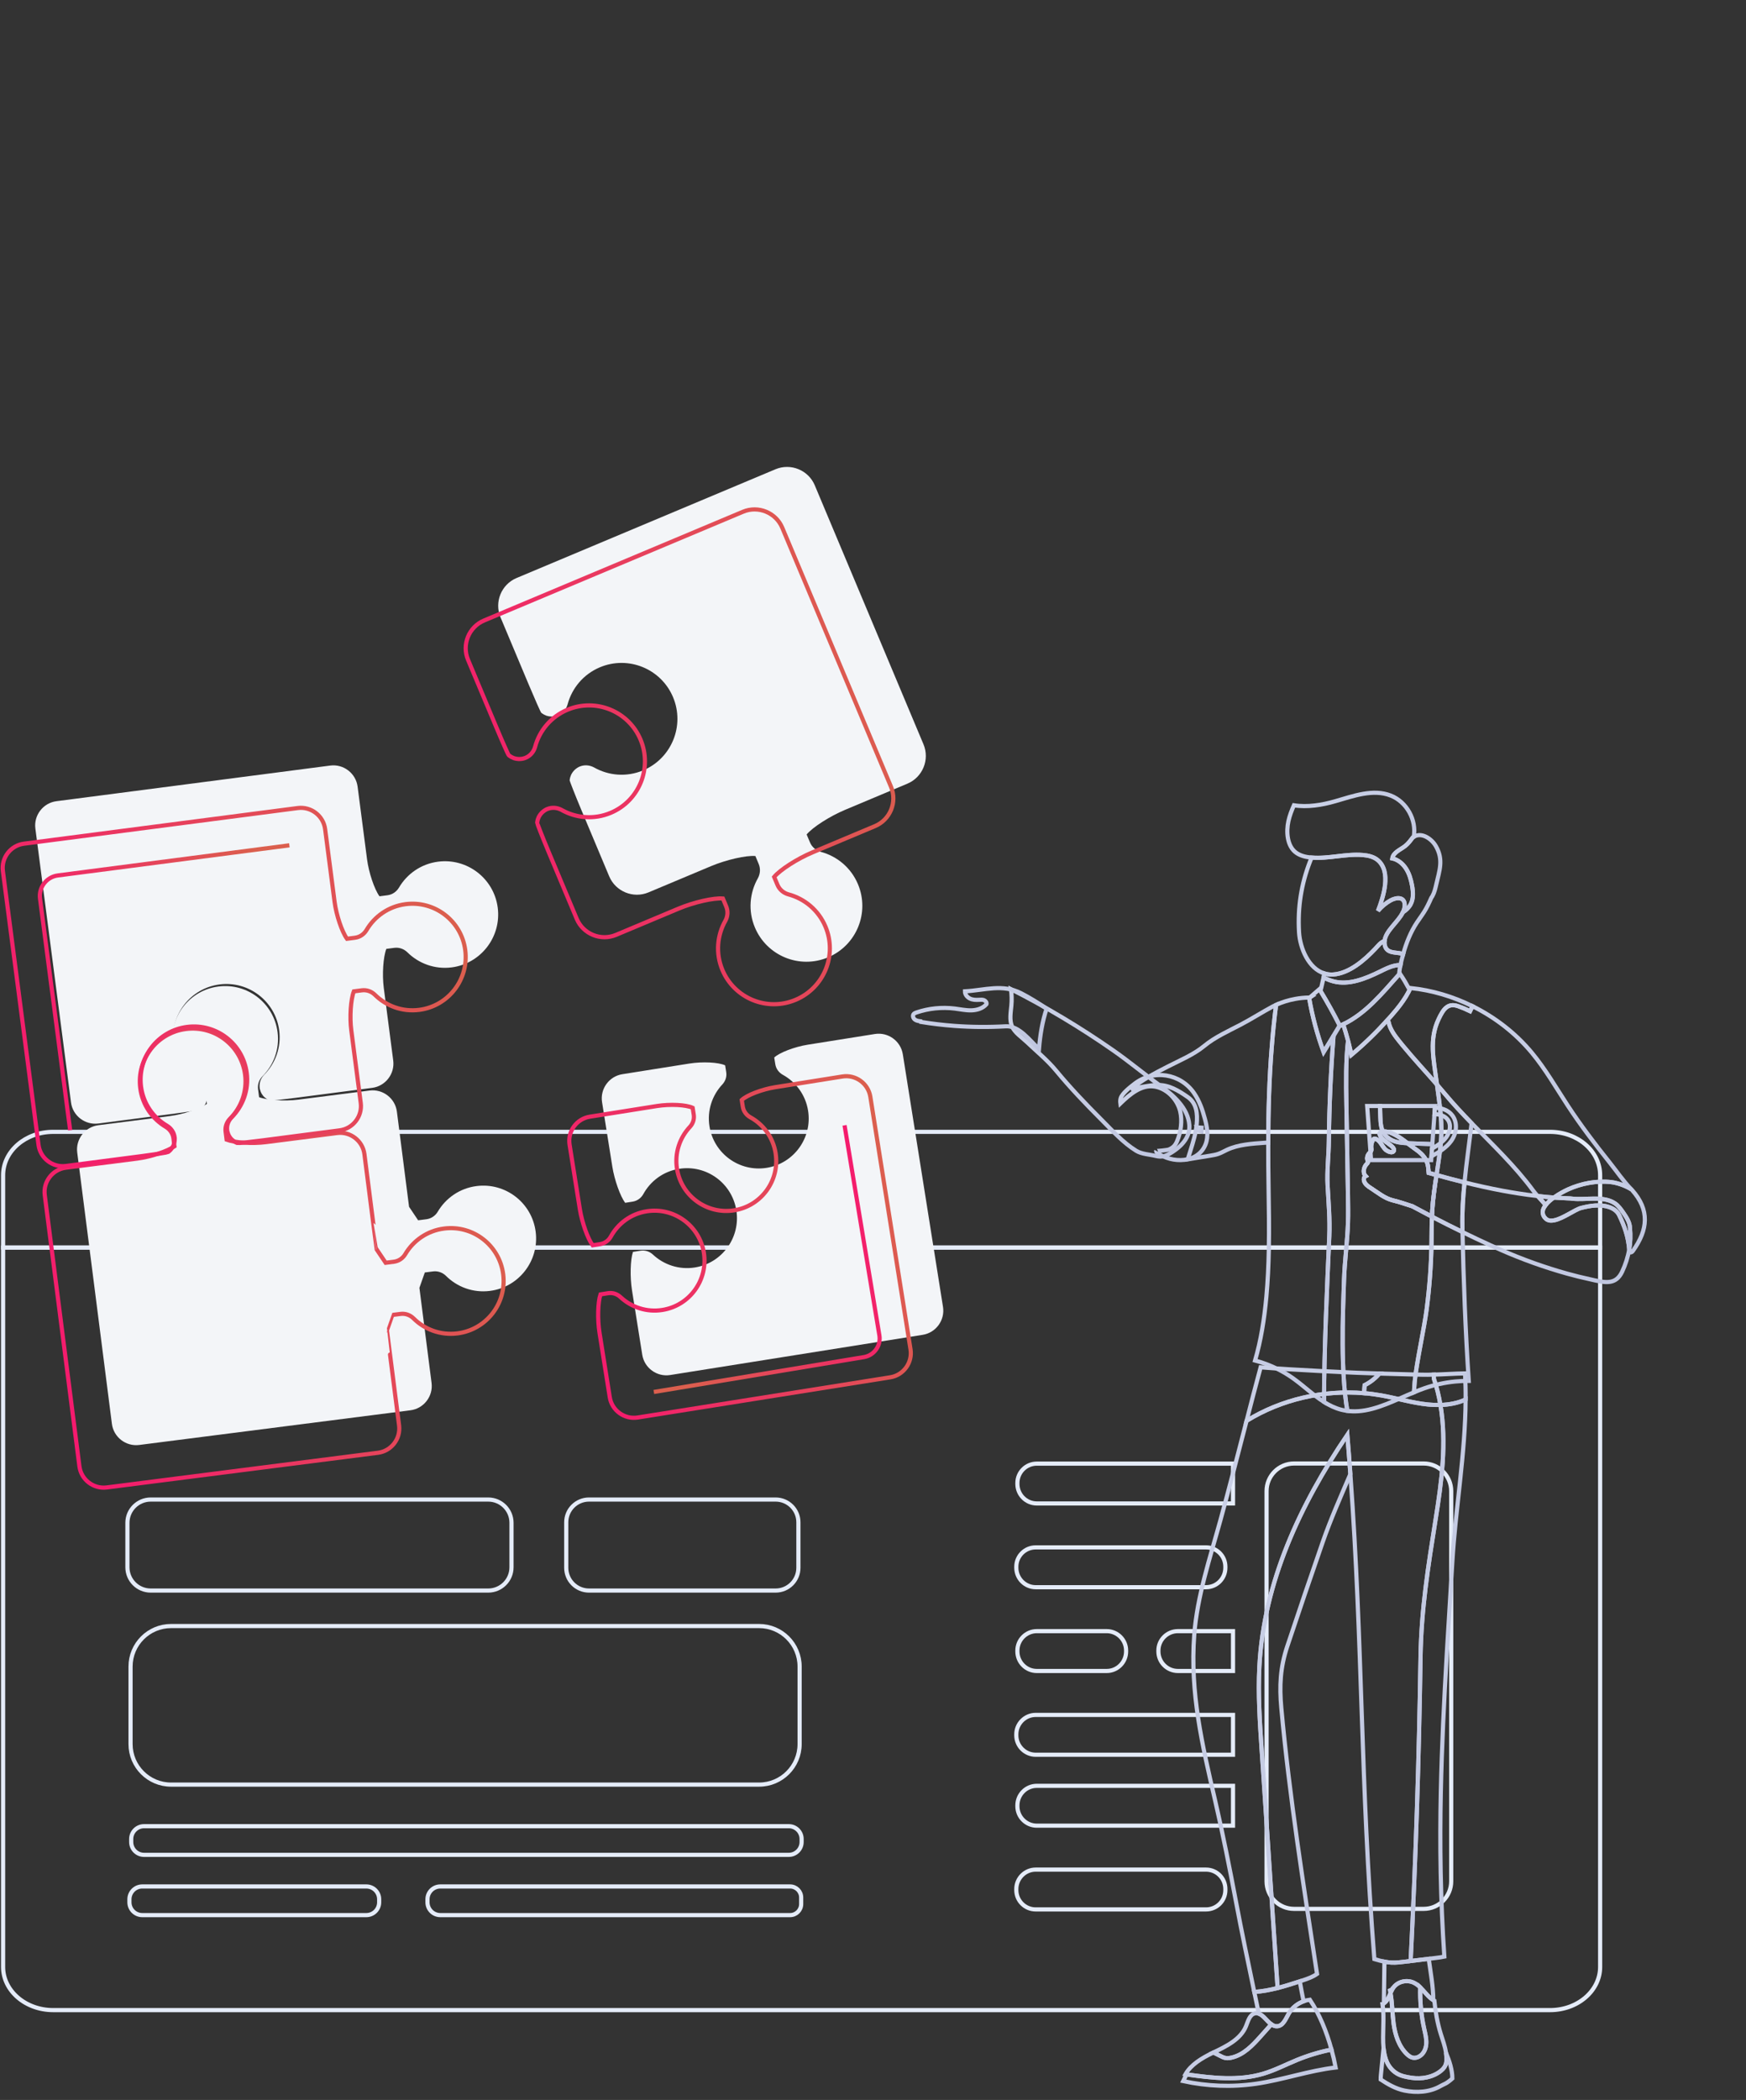 <?xml version="1.0" encoding="utf-8"?>
<svg width="420px" height="505px" viewBox="0 0 420 505" version="1.1" xmlns:xlink="http://www.w3.org/1999/xlink" xmlns="http://www.w3.org/2000/svg">
    <rect x="0" y="0" width="420" height="505" fill="#333333" stroke="none"/>
    <desc>Created with Lunacy</desc>
    <defs>
        <linearGradient x1="1" y1="0.45" x2="-0.327" y2="0.891" id="omni-person_gradient_1">
            <stop offset="0" stop-color="#E5ECF9" />
            <stop offset="1" stop-color="#4A4E91" />
        </linearGradient>
        <linearGradient x1="1" y1="0.45" x2="-0.327" y2="0.891" id="omni-person_gradient_2">
            <stop offset="0" stop-color="#DB5F4E" />
            <stop offset="1" stop-color="#FF007A" />
        </linearGradient>
        <linearGradient x1="4.348" y1="0" x2="-8.019" y2="10.229" id="omni-person_gradient_3">
            <stop offset="0" stop-color="#E5ECF9" />
            <stop offset="1" stop-color="#4A4E91" />
        </linearGradient>
        <path d="M173.933 347.866C269.993 347.866 347.866 269.993 347.866 173.933C347.866 77.872 269.993 0 173.933 0C77.872 0 0 77.872 0 173.933C0 269.993 77.872 347.866 173.933 347.866Z" transform="translate(0.008 0.821)" id="omni-person_path_1" />
        <clipPath id="omni-person_mask_1">
            <use xlink:href="#path_1" />
        </clipPath>
    </defs>
    <g id="omni-person_ill5" transform="translate(0.5 0.5)">
        <g id="omni-person_depositphotos_201321560-stock-photo-smiling-multicultural-colleagues-working-startup-copy-7" transform="matrix(0.995 0.105 -0.105 0.995 72.006 0.768)" opacity="0.326">
            <path d="M173.933 347.866C269.993 347.866 347.866 269.993 347.866 173.933C347.866 77.872 269.993 0 173.933 0C77.872 0 0 77.872 0 173.933C0 269.993 77.872 347.866 173.933 347.866Z" transform="translate(0.008 0.821)" id="omni-person_Oval" fill="none" stroke="none" />
            <g clip-path="url(#omni-person_mask_1)">
                <g id="omni-person_Group-6" transform="matrix(0.707 0.707 -0.707 0.707 -39.423 -315.062)">
                    <path d="M384.69 -2.85349e-13L3.73706e-13 311.539" transform="matrix(0.629 -0.777 0.777 0.629 0.109 301.494)" id="omni-person_Line-3" fill="none" stroke="url(#omni-person_gradient_1)" stroke-width="1" stroke-linecap="square" stroke-dasharray="4 4" />
                    <path d="M384.69 -2.86137e-13L3.71036e-13 312.4" transform="matrix(0.629 -0.777 0.777 0.629 58.844 301.439)" id="omni-person_Line-3-Copy-4" fill="none" stroke="url(#omni-person_gradient_1)" stroke-width="1" stroke-linecap="square" stroke-dasharray="4 4" />
                    <path d="M386.412 1.72939e-14L-5.36254e-15 311.539" transform="matrix(0.629 -0.777 0.777 0.629 19.188 302.548)" id="omni-person_Line-3-Copy-2" fill="none" stroke="url(#omni-person_gradient_1)" stroke-width="1" stroke-linecap="square" stroke-dasharray="4 4" />
                    <path d="M385.551 1.72939e-14L3.77217e-13 311.539" transform="matrix(0.629 -0.777 0.777 0.629 97.418 301.668)" id="omni-person_Line-3-Copy-5" fill="none" stroke="url(#omni-person_gradient_1)" stroke-width="1" stroke-linecap="square" stroke-dasharray="4 4" />
                    <path d="M384.69 1.73894e-14L3.79044e-13 313.26" transform="matrix(0.629 -0.777 0.777 0.629 136.532 301.228)" id="omni-person_Line-3-Copy-8" fill="none" stroke="url(#omni-person_gradient_1)" stroke-width="1" stroke-linecap="square" stroke-dasharray="4 4" />
                    <path d="M386.412 2.17368e-14L3.70015e-13 313.26" transform="matrix(0.629 -0.777 0.777 0.629 38.013 301.181)" id="omni-person_Line-3-Copy" fill="none" stroke="url(#omni-person_gradient_1)" stroke-width="1" stroke-linecap="square" stroke-dasharray="4 4" />
                    <path d="M385.551 1.73417e-14L3.77217e-13 312.4" transform="matrix(0.629 -0.777 0.777 0.629 117.58 301.385)" id="omni-person_Line-3-Copy-6" fill="none" stroke="url(#omni-person_gradient_1)" stroke-width="1" stroke-linecap="square" stroke-dasharray="4 4" />
                    <path d="M386.412 2.16174e-14L0 311.539" transform="matrix(0.629 -0.777 0.777 0.629 176.443 302.541)" id="omni-person_Line-3-Copy-9" fill="none" stroke="url(#omni-person_gradient_1)" stroke-width="1" stroke-linecap="square" stroke-dasharray="4 4" />
                    <path d="M385.551 1.73417e-14L7.54434e-13 312.4" transform="matrix(0.629 -0.777 0.777 0.629 235.052 301.276)" id="omni-person_Line-3-Copy-11" fill="none" stroke="url(#omni-person_gradient_1)" stroke-width="1" stroke-linecap="square" stroke-dasharray="4 4" />
                    <path d="M384.69 -1.42675e-13L0 311.539" transform="matrix(0.629 -0.777 0.777 0.629 79.007 301.156)" id="omni-person_Line-3-Copy-3" fill="none" stroke="url(#omni-person_gradient_1)" stroke-width="1" stroke-linecap="square" stroke-dasharray="4 4" />
                    <path d="M384.69 1.29704e-14L0 311.539" transform="matrix(0.629 -0.777 0.777 0.629 156.695 300.945)" id="omni-person_Line-3-Copy-7" fill="none" stroke="url(#omni-person_gradient_1)" stroke-width="1" stroke-linecap="square" stroke-dasharray="4 4" />
                    <path d="M386.412 -2.82578e-13L3.78059e-13 313.26" transform="matrix(0.629 -0.777 0.777 0.629 195.268 301.174)" id="omni-person_Line-3-Copy-12" fill="none" stroke="url(#omni-person_gradient_1)" stroke-width="1" stroke-linecap="square" stroke-dasharray="4 4" />
                    <path d="M384.69 1.73417e-14L3.76375e-13 312.4" transform="matrix(0.629 -0.777 0.777 0.629 215.431 300.89)" id="omni-person_Line-3-Copy-10" fill="none" stroke="url(#omni-person_gradient_1)" stroke-width="1" stroke-linecap="square" stroke-dasharray="4 4" />
                    <path d="M385.551 -2.76702e-13L0 311.539" transform="matrix(0.629 -0.777 0.777 0.629 254.673 301.661)" id="omni-person_Line-3-Copy-13" fill="none" stroke="url(#omni-person_gradient_1)" stroke-width="1" stroke-linecap="square" stroke-dasharray="4 4" />
                    <path d="M385.551 1.72939e-14L1.33765e-15 311.539" transform="matrix(0.629 -0.777 0.777 0.629 275.377 300.709)" id="omni-person_Line-3" fill="none" stroke="url(#omni-person_gradient_1)" stroke-width="1" stroke-linecap="square" stroke-dasharray="4 4" />
                    <path d="M386.412 -2.77467e-13L6.70317e-16 312.4" transform="matrix(0.629 -0.777 0.777 0.629 334.113 300.654)" id="omni-person_Line-3-Copy-4" fill="none" stroke="url(#omni-person_gradient_1)" stroke-width="1" stroke-linecap="square" stroke-dasharray="4 4" />
                    <path d="M384.69 1.72939e-14L3.7771e-13 311.539" transform="matrix(0.629 -0.777 0.777 0.629 296.209 300.967)" id="omni-person_Line-3-Copy-2" fill="none" stroke="url(#omni-person_gradient_1)" stroke-width="1" stroke-linecap="square" stroke-dasharray="4 4" />
                    <path d="M384.69 -2.85349e-13L7.55753e-13 311.539" transform="matrix(0.629 -0.777 0.777 0.629 374.438 300.087)" id="omni-person_Line-3-Copy-5" fill="none" stroke="url(#omni-person_gradient_1)" stroke-width="1" stroke-linecap="square" stroke-dasharray="4 4" />
                    <path d="M385.551 1.73894e-14L3.79558e-13 313.26" transform="matrix(0.629 -0.777 0.777 0.629 413.012 300.316)" id="omni-person_Line-3-Copy-8" fill="none" stroke="url(#omni-person_gradient_1)" stroke-width="1" stroke-linecap="square" stroke-dasharray="4 4" />
                    <path d="M385.551 -2.78231e-13L6.68824e-16 313.26" transform="matrix(0.629 -0.777 0.777 0.629 314.492 300.269)" id="omni-person_Line-3-Copy" fill="none" stroke="url(#omni-person_gradient_1)" stroke-width="1" stroke-linecap="square" stroke-dasharray="4 4" />
                    <path d="M386.412 2.60125e-14L-3.77053e-13 312.4" transform="matrix(0.629 -0.777 0.777 0.629 392.849 300.6)" id="omni-person_Line-3-Copy-6" fill="none" stroke="url(#omni-person_gradient_1)" stroke-width="1" stroke-linecap="square" stroke-dasharray="4 4" />
                    <path d="M384.69 -2.76702e-13L3.79712e-13 311.539" transform="matrix(0.629 -0.777 0.777 0.629 452.795 300.418)" id="omni-person_Line-3-Copy-9" fill="none" stroke="url(#omni-person_gradient_1)" stroke-width="1" stroke-linecap="square" stroke-dasharray="4 4" />
                    <path d="M384.69 -2.76702e-13L3.7821e-13 311.539" transform="matrix(0.629 -0.777 0.777 0.629 354.945 300.912)" id="omni-person_Line-3-Copy-3" fill="none" stroke="url(#omni-person_gradient_1)" stroke-width="1" stroke-linecap="square" stroke-dasharray="4 4" />
                    <path d="M384.69 -2.76702e-13L2.66933e-15 311.539" transform="matrix(0.629 -0.777 0.777 0.629 433.174 300.033)" id="omni-person_Line-3-Copy-7" fill="none" stroke="url(#omni-person_gradient_1)" stroke-width="1" stroke-linecap="square" stroke-dasharray="4 4" />
                </g>
            </g>
        </g>
        <g id="omni-person_Group-77" transform="translate(0 271.356)">
            <path d="M384.166 0L384.166 173C384.166 178.733 378.774 183.38 372.125 183.38L12.044 183.38C5.389 183.38 0 178.733 0 173L0 0L384.166 0Z" transform="translate(0.246 28.156)" id="omni-person_Stroke-1" fill="none" stroke="#E5ECF9" stroke-width="1" />
            <path d="M384.166 10.443L384.166 27.825L0 27.825L0 10.443C0 4.647 5.389 0 12.044 0L372.125 0C378.774 0 384.166 4.647 384.166 10.443Z" transform="translate(0.246 0.331)" id="omni-person_Stroke-3" fill="none" stroke="#E5ECF9" stroke-width="1" />
            <path d="M5.473 21.888L50.372 21.888C53.395 21.888 55.845 19.438 55.845 16.415L55.845 5.47C55.845 2.449 53.395 0 50.372 0L5.473 0C2.452 0 0 2.449 0 5.47L0 16.415C0 19.438 2.452 21.888 5.473 21.888Z" transform="translate(135.71 88.754)" id="omni-person_Stroke-5" fill="none" stroke="#E5ECF9" stroke-width="1" />
            <path d="M5.596 21.888L86.796 21.888C89.885 21.888 92.389 19.381 92.389 16.292L92.389 5.593C92.389 2.504 89.885 0 86.796 0L5.596 0C2.504 0 0 2.504 0 5.593L0 16.292C0 19.381 2.504 21.888 5.596 21.888Z" transform="translate(30.151 88.754)" id="omni-person_Stroke-7" fill="none" stroke="#E5ECF9" stroke-width="1" />
            <path d="M9.746 38.131L151.197 38.131C156.581 38.131 160.944 33.768 160.944 28.384L160.944 9.746C160.944 4.365 156.581 0 151.197 0L9.746 0C4.363 0 0 4.365 0 9.746L0 28.384C0 33.768 4.363 38.131 9.746 38.131Z" transform="translate(30.903 119.175)" id="omni-person_Stroke-9" fill="none" stroke="#E5ECF9" stroke-width="1" />
            <path d="M158.184 6.892L3.086 6.892C1.383 6.892 0 5.513 0 3.806L0 3.083C0 1.38 1.383 0 3.086 0L158.184 0C159.888 0 161.268 1.38 161.268 3.083L161.268 3.806C161.268 5.513 159.888 6.892 158.184 6.892Z" transform="translate(31.059 167.306)" id="omni-person_Stroke-11" fill="none" stroke="#E5ECF9" stroke-width="1" />
            <path d="M87.227 6.892L3.086 6.892C1.383 6.892 0 5.513 0 3.809L0 3.083C0 1.383 1.383 0 3.086 0L87.227 0C88.698 0 89.891 1.193 89.891 2.665L89.891 4.228C89.891 5.699 88.698 6.892 87.227 6.892Z" transform="translate(102.331 181.799)" id="omni-person_Stroke-13" fill="none" stroke="#E5ECF9" stroke-width="1" />
            <path d="M56.989 6.892L3.086 6.892C1.383 6.892 0 5.513 0 3.809L0 3.083C0 1.383 1.383 0 3.086 0L56.989 0C58.693 0 60.076 1.383 60.076 3.083L60.076 3.809C60.076 5.513 58.693 6.892 56.989 6.892Z" transform="translate(30.633 181.799)" id="omni-person_Stroke-15" fill="none" stroke="#E5ECF9" stroke-width="1" />
            <path d="M44.415 6.626L44.415 100.481C44.415 104.155 41.432 107.106 37.789 107.106L6.623 107.106C2.951 107.106 0 104.155 0 100.481L0 6.626C0 2.986 2.951 0 6.623 0L37.789 0C41.432 0 44.415 2.986 44.415 6.626Z" transform="translate(304.172 80.085)" id="omni-person_Stroke-23" fill="none" stroke="#E5ECF9" stroke-width="1" />
            <path d="M51.867 0L51.867 9.58L4.658 9.58C2.1 9.58 0 7.48 0 4.922L0 4.692C0 2.1 2.1 0 4.658 0L51.867 0Z" transform="translate(244.235 157.601)" id="omni-person_Stroke-25" fill="none" stroke="#E5ECF9" stroke-width="1" />
            <path d="M52.128 0L52.128 9.58L4.658 9.58C2.1 9.58 0 7.48 0 4.922L0 4.661C0 2.1 2.1 0 4.658 0L52.128 0Z" transform="translate(243.974 140.543)" id="omni-person_Stroke-27" fill="none" stroke="#E5ECF9" stroke-width="1" />
            <path d="M17.947 0L17.947 9.58L4.692 9.58C2.102 9.58 0 7.48 0 4.888L0 4.658C0 2.1 2.102 0 4.692 0L17.947 0Z" transform="translate(278.155 120.401)" id="omni-person_Stroke-29" fill="none" stroke="#E5ECF9" stroke-width="1" />
            <path d="M51.867 0L51.867 9.58L4.658 9.58C2.1 9.58 0 7.48 0 4.888L0 4.658C0 2.068 2.1 0 4.658 0L51.867 0Z" transform="translate(244.235 80.116)" id="omni-person_Stroke-31" fill="none" stroke="#E5ECF9" stroke-width="1" />
            <path d="M50.289 4.69L50.289 4.919C50.289 7.509 48.221 9.577 45.631 9.577L4.658 9.577C2.097 9.577 0 7.509 0 4.919L0 4.69C0 2.1 2.097 0 4.658 0L45.631 0C48.221 0 50.289 2.1 50.289 4.69Z" transform="translate(243.975 177.746)" id="omni-person_Stroke-33" fill="none" stroke="#E5ECF9" stroke-width="1" />
            <path d="M50.289 4.658L50.289 4.888C50.289 7.48 48.221 9.58 45.631 9.58L4.658 9.58C2.097 9.58 0 7.48 0 4.888L0 4.658C0 2.068 2.097 0 4.658 0L45.631 0C48.221 0 50.289 2.068 50.289 4.658Z" transform="translate(243.975 100.259)" id="omni-person_Stroke-35" fill="none" stroke="#E5ECF9" stroke-width="1" />
            <path d="M26.147 4.658L26.147 4.888C26.147 7.48 24.047 9.58 21.489 9.58L4.658 9.58C2.1 9.58 0 7.48 0 4.888L0 4.658C0 2.1 2.1 0 4.658 0L21.489 0C24.047 0 26.147 2.1 26.147 4.658Z" transform="translate(244.235 120.401)" id="omni-person_Stroke-37" fill="none" stroke="#E5ECF9" stroke-width="1" />
        </g>
        <g id="omni-person_Group-9" transform="translate(7.813 110.856)">
            <path d="M49.568 2.642C46.378 3.15 42.743 4.538 41.489 5.726L41.747 7.34C41.921 8.456 42.614 9.347 43.525 9.866C46.674 11.588 49.025 14.691 49.632 18.51C50.676 25.062 46.214 31.218 39.657 32.258C33.106 33.298 26.954 28.838 25.913 22.284C25.299 18.463 26.575 14.781 29.04 12.168C29.745 11.394 30.119 10.335 29.936 9.218L29.683 7.61C28.124 6.867 24.24 6.674 21.05 7.181L4.948 9.74C1.759 10.247 -0.435 13.271 0.073 16.46L2.544 31.976C3.052 35.164 4.439 39.076 5.628 40.668L7.451 40.381C8.565 40.198 9.461 39.516 9.979 38.602C11.698 35.454 14.8 33.094 18.622 32.492C25.172 31.451 31.324 35.92 32.375 42.466C33.414 49.02 28.948 55.175 22.402 56.215C18.576 56.827 14.896 55.547 12.279 53.088C11.504 52.381 10.443 52.009 9.328 52.185L7.506 52.477C6.871 54.359 6.766 58.507 7.274 61.696L9.741 77.207C10.248 80.396 13.272 82.59 16.462 82.082L77.209 72.413C80.399 71.906 82.593 68.881 82.086 65.692L72.421 4.948C71.913 1.759 68.889 -0.435 65.7 0.073L49.568 2.642Z" transform="translate(136.439 137.229)" id="omni-person_Stroke-1" fill="#F3F5F8" stroke="none" />
            <path d="M80.204 102.015C83.407 101.606 85.693 98.65 85.284 95.446L83.103 78.392C82.694 75.188 82.359 72.567 82.36 72.567C82.361 72.567 82.945 70.905 83.659 68.874L85.639 68.621C86.816 68.47 87.935 68.9 88.726 69.669C91.414 72.364 95.265 73.825 99.332 73.305C106.292 72.415 111.216 66.05 110.326 59.089C109.435 52.122 103.07 47.206 96.11 48.095C92.047 48.614 88.687 51.002 86.759 54.279C86.189 55.225 85.215 55.922 84.035 56.073L82.055 56.327C80.853 54.539 79.869 53.077 79.869 53.077C79.868 53.077 79.533 50.456 79.123 47.252L76.944 30.201C76.534 26.998 73.578 24.712 70.375 25.121L53.193 27.317C49.99 27.727 45.761 27.459 43.795 26.723L43.548 24.79C43.397 23.61 43.825 22.496 44.598 21.701C47.283 19.014 48.761 15.161 48.242 11.099C47.351 4.133 40.98 -0.786 34.018 0.104C27.058 0.994 22.129 7.357 23.02 14.323C23.538 18.385 25.928 21.735 29.203 23.669C30.148 24.239 30.849 25.211 31 26.394L31.247 28.327C29.529 29.534 25.503 30.857 22.3 31.266L5.127 33.461C1.924 33.871 -0.362 36.826 0.048 40.03L8.387 105.275C8.797 108.479 11.752 110.765 14.956 110.355L80.204 102.015Z" transform="translate(10.217 125.774)" id="omni-person_Stroke-3" fill="#F3F5F8" stroke="none" />
            <path d="M111.268 34.211C110.355 27.194 103.917 22.253 96.904 23.165C92.81 23.698 89.429 26.116 87.497 29.421C86.914 30.377 85.944 31.081 84.748 31.237L82.826 31.487C81.597 29.797 80.251 25.794 79.834 22.591L77.56 5.114C77.143 1.912 74.182 -0.367 70.979 0.049L5.114 8.621C1.912 9.037 -0.368 11.998 0.049 15.201L8.62 81.062C9.037 84.265 11.998 86.544 15.2 86.127L33.65 83.727C36.852 83.31 39.606 82.885 39.771 82.782L39.907 82.676L39.923 82.663C39.945 82.65 40.021 82.589 40.093 82.526C40.165 82.463 40.344 82.286 40.348 82.281C40.352 82.276 40.454 82.155 40.56 82.024C40.665 81.894 40.916 81.499 40.932 81.474C40.947 81.45 41.021 81.296 41.065 81.19L41.107 81.092L41.149 80.995C41.187 80.873 41.229 80.735 41.242 80.689C41.256 80.641 41.303 80.452 41.316 80.378C41.33 80.304 41.363 80.065 41.367 80.023C41.372 79.982 41.382 79.677 41.385 79.433L41.355 79.21C41.2 78.015 40.491 77.038 39.536 76.459C36.23 74.524 33.812 71.143 33.28 67.054C32.367 60.036 37.321 53.6 44.336 52.687C51.354 51.773 57.791 56.727 58.704 63.745C59.237 67.843 57.761 71.725 55.055 74.445C54.277 75.249 53.848 76.373 54.003 77.564L54.032 77.788C54.1 78.022 54.18 78.277 54.209 78.355L54.235 78.423L54.284 78.559C54.347 78.695 54.418 78.843 54.443 78.886C54.468 78.929 54.567 79.084 54.6 79.138C54.633 79.192 54.787 79.397 54.852 79.492L54.923 79.569L54.959 79.608C55.001 79.647 55.137 79.773 55.261 79.888C55.384 80.002 55.748 80.265 55.756 80.27C55.764 80.275 55.845 80.318 55.926 80.364C56.007 80.409 56.245 80.524 56.267 80.536L56.288 80.545L56.453 80.611C56.637 80.669 59.407 80.375 62.61 79.958L81.066 77.556C84.268 77.139 86.547 74.178 86.13 70.976L83.856 53.5C83.439 50.298 83.716 46.083 84.472 44.134L86.393 43.884C87.584 43.73 88.706 44.161 89.513 44.937C92.23 47.64 96.111 49.114 100.211 48.581C107.225 47.668 112.182 41.234 111.268 34.211Z" transform="translate(0.147 72.697)" id="omni-person_Stroke-5" fill="#F3F5F8" stroke="none" />
            <path d="M74.2 88.387C75.612 86.671 79.763 84.009 83.425 82.472L98.449 76.165C102.11 74.627 103.848 70.375 102.311 66.713L76.157 4.422C74.621 0.76 70.368 -0.977 66.707 0.56L4.422 26.715C0.761 28.252 -0.977 32.505 0.56 36.166L7.293 52.209C8.83 55.87 10.209 58.978 10.357 59.115L10.504 59.23C10.523 59.24 10.543 59.256 10.566 59.271C10.705 59.374 10.861 59.474 11.009 59.553L11.021 59.56C11.033 59.568 11.312 59.693 11.641 59.837L11.953 59.91C12.011 59.922 12.058 59.943 12.109 59.955C12.215 59.975 12.331 59.984 12.434 59.996C12.553 60.012 12.673 60.024 12.792 60.029C12.888 60.032 12.983 60.03 13.078 60.021C13.222 60.014 13.37 60.001 13.513 59.979C13.596 59.965 13.669 59.955 13.747 59.936C13.97 59.883 14.194 59.823 14.416 59.728C15.579 59.237 16.371 58.254 16.689 57.126C17.723 53.24 20.476 49.863 24.467 48.184C31.309 45.31 39.192 48.526 42.067 55.374C44.939 62.217 41.719 70.102 34.873 72.972C30.882 74.649 26.538 74.247 23.045 72.261C22.011 71.705 20.758 71.574 19.593 72.061C19.373 72.152 19.17 72.269 18.98 72.394C18.912 72.438 18.851 72.481 18.786 72.532C18.666 72.622 18.554 72.716 18.445 72.812C18.375 72.88 18.311 72.942 18.248 73.013C18.163 73.102 18.086 73.192 18.012 73.286C17.954 73.375 17.875 73.461 17.819 73.55C17.785 73.593 17.768 73.648 17.738 73.695L17.571 73.971C17.448 74.305 17.342 74.588 17.336 74.6L17.335 74.617L17.287 74.784C17.249 74.978 17.218 75.147 17.216 75.161C17.215 75.174 17.202 75.289 17.192 75.389C17.183 75.488 18.433 78.743 19.97 82.404L26.707 98.454C28.244 102.116 32.498 103.854 36.158 102.317L51.193 96.007C54.854 94.471 59.659 93.375 61.87 93.572L62.66 95.465C63.153 96.636 63.029 97.883 62.471 98.913C60.485 102.409 60.074 106.755 61.751 110.749C64.622 117.595 72.507 120.819 79.351 117.938C86.199 115.063 89.423 107.187 86.544 100.342C84.865 96.343 81.481 93.601 77.596 92.566C76.478 92.245 75.488 91.451 74.999 90.286L74.2 88.387Z" transform="translate(111.524 0.93)" id="omni-person_Stroke-7" fill="#F3F5F8" stroke="none" />
        </g>
        <g id="omni-person_Group-9-Copy-2" transform="translate(0 121.073)">
            <path d="M49.568 2.642C46.378 3.15 42.743 4.538 41.489 5.726L41.747 7.34C41.921 8.456 42.614 9.347 43.525 9.866C46.674 11.588 49.025 14.691 49.632 18.51C50.676 25.062 46.214 31.218 39.657 32.258C33.106 33.298 26.954 28.838 25.913 22.284C25.299 18.463 26.575 14.781 29.04 12.168C29.745 11.394 30.119 10.335 29.936 9.218L29.683 7.61C28.124 6.867 24.24 6.674 21.05 7.181L4.948 9.74C1.759 10.247 -0.435 13.271 0.073 16.46L2.544 31.976C3.052 35.164 4.439 39.076 5.628 40.668L7.451 40.381C8.565 40.198 9.461 39.516 9.979 38.602C11.698 35.454 14.8 33.094 18.622 32.492C25.172 31.451 31.324 35.92 32.375 42.466C33.414 49.02 28.948 55.175 22.402 56.215C18.576 56.827 14.896 55.547 12.279 53.088C11.504 52.381 10.443 52.009 9.328 52.185L7.506 52.477C6.871 54.359 6.766 58.507 7.274 61.696L9.741 77.207C10.248 80.396 13.272 82.59 16.462 82.082L77.209 72.413C80.399 71.906 82.593 68.881 82.086 65.692L72.421 4.948C71.913 1.759 68.889 -0.435 65.7 0.073L49.568 2.642Z" transform="translate(136.439 137.229)" id="omni-person_Stroke-1" fill="none" stroke="url(#omni-person_gradient_2)" stroke-width="1" />
            <path d="M80.204 102.015C83.407 101.606 85.693 98.65 85.284 95.446L83.103 78.392C82.694 75.188 82.359 72.567 82.36 72.567C82.361 72.567 82.945 70.905 83.659 68.874L85.639 68.621C86.816 68.47 87.935 68.9 88.726 69.669C91.414 72.364 95.265 73.825 99.332 73.305C106.292 72.415 111.216 66.05 110.326 59.089C109.435 52.122 103.07 47.206 96.11 48.095C92.047 48.614 88.687 51.002 86.759 54.279C86.189 55.225 85.215 55.922 84.035 56.073L82.055 56.327C80.853 54.539 79.869 53.077 79.869 53.077C79.868 53.077 79.533 50.456 79.123 47.252L76.944 30.201C76.534 26.998 73.578 24.712 70.375 25.121L53.193 27.317C49.99 27.727 45.761 27.459 43.795 26.723L43.548 24.79C43.397 23.61 43.825 22.496 44.598 21.701C47.283 19.014 48.761 15.161 48.242 11.099C47.351 4.133 40.98 -0.786 34.018 0.104C27.058 0.994 22.129 7.357 23.02 14.323C23.538 18.385 25.928 21.735 29.203 23.669C30.148 24.239 30.849 25.211 31 26.394L31.247 28.327C29.529 29.534 25.503 30.857 22.3 31.266L5.127 33.461C1.924 33.871 -0.362 36.826 0.048 40.03L8.387 105.275C8.797 108.479 11.752 110.765 14.956 110.355L80.204 102.015Z" transform="translate(10.217 125.774)" id="omni-person_Stroke-3" fill="none" stroke="url(#omni-person_gradient_2)" stroke-width="1" />
            <path d="M111.268 34.211C110.355 27.194 103.917 22.253 96.904 23.165C92.81 23.698 89.429 26.116 87.497 29.421C86.914 30.377 85.944 31.081 84.748 31.237L82.826 31.487C81.597 29.797 80.251 25.794 79.834 22.591L77.56 5.114C77.143 1.912 74.182 -0.367 70.979 0.049L5.114 8.621C1.912 9.037 -0.368 11.998 0.049 15.201L8.62 81.062C9.037 84.265 11.998 86.544 15.2 86.127L33.65 83.727C36.852 83.31 39.606 82.885 39.771 82.782L39.907 82.676L39.923 82.663C39.945 82.65 40.021 82.589 40.093 82.526C40.165 82.463 40.344 82.286 40.348 82.281C40.352 82.276 40.454 82.155 40.56 82.024C40.665 81.894 40.916 81.499 40.932 81.474C40.947 81.45 41.021 81.296 41.065 81.19L41.107 81.092L41.149 80.995C41.187 80.873 41.229 80.735 41.242 80.689C41.256 80.641 41.303 80.452 41.316 80.378C41.33 80.304 41.363 80.065 41.367 80.023C41.372 79.982 41.382 79.677 41.385 79.433L41.355 79.21C41.2 78.015 40.491 77.038 39.536 76.459C36.23 74.524 33.812 71.143 33.28 67.054C32.367 60.036 37.321 53.6 44.336 52.687C51.354 51.773 57.791 56.727 58.704 63.745C59.237 67.843 57.761 71.725 55.055 74.445C54.277 75.249 53.848 76.373 54.003 77.564L54.032 77.788C54.1 78.022 54.18 78.277 54.209 78.355L54.235 78.423L54.284 78.559C54.347 78.695 54.418 78.843 54.443 78.886C54.468 78.929 54.567 79.084 54.6 79.138C54.633 79.192 54.787 79.397 54.852 79.492L54.923 79.569L54.959 79.608C55.001 79.647 55.137 79.773 55.261 79.888C55.384 80.002 55.748 80.265 55.756 80.27C55.764 80.275 55.845 80.318 55.926 80.364C56.007 80.409 56.245 80.524 56.267 80.536L56.288 80.545L56.453 80.611C56.637 80.669 59.407 80.375 62.61 79.958L81.066 77.556C84.268 77.139 86.547 74.178 86.13 70.976L83.856 53.5C83.439 50.298 83.716 46.083 84.472 44.134L86.393 43.884C87.584 43.73 88.706 44.161 89.513 44.937C92.23 47.64 96.111 49.114 100.211 48.581C107.225 47.668 112.182 41.234 111.268 34.211Z" transform="translate(0.147 72.697)" id="omni-person_Stroke-5" fill="none" stroke="url(#omni-person_gradient_2)" stroke-width="1" />
            <path d="M60.025 -7.42797e-18L4.325 7.249C1.617 7.601 -0.311 10.105 0.042 12.813L7.29 68.511" transform="translate(9.083 81.707)" id="omni-person_Stroke-5-Copy-2" fill="none" stroke="url(#omni-person_gradient_2)" stroke-width="1" />
            <path d="M54.76 1.60292e-12L3.945 6.613C1.475 6.934 -0.284 9.219 0.038 11.689L6.65 62.501" transform="matrix(-0.999 0.035 -0.035 -0.999 211.486 211.251)" id="omni-person_Stroke-5-Copy-3" fill="none" stroke="url(#omni-person_gradient_2)" stroke-width="1" />
            <path d="M74.2 88.387C75.612 86.671 79.763 84.009 83.425 82.472L98.449 76.165C102.11 74.627 103.848 70.375 102.311 66.713L76.157 4.422C74.621 0.76 70.368 -0.977 66.707 0.56L4.422 26.715C0.761 28.252 -0.977 32.505 0.56 36.166L7.293 52.209C8.83 55.87 10.209 58.978 10.357 59.115L10.504 59.23C10.523 59.24 10.543 59.256 10.566 59.271C10.705 59.374 10.861 59.474 11.009 59.553L11.021 59.56C11.033 59.568 11.312 59.693 11.641 59.837L11.953 59.91C12.011 59.922 12.058 59.943 12.109 59.955C12.215 59.975 12.331 59.984 12.434 59.996C12.553 60.012 12.673 60.024 12.792 60.029C12.888 60.032 12.983 60.03 13.078 60.021C13.222 60.014 13.37 60.001 13.513 59.979C13.596 59.965 13.669 59.955 13.747 59.936C13.97 59.883 14.194 59.823 14.416 59.728C15.579 59.237 16.371 58.254 16.689 57.126C17.723 53.24 20.476 49.863 24.467 48.184C31.309 45.31 39.192 48.526 42.067 55.374C44.939 62.217 41.719 70.102 34.873 72.972C30.882 74.649 26.538 74.247 23.045 72.261C22.011 71.705 20.758 71.574 19.593 72.061C19.373 72.152 19.17 72.269 18.98 72.394C18.912 72.438 18.851 72.481 18.786 72.532C18.666 72.622 18.554 72.716 18.445 72.812C18.375 72.88 18.311 72.942 18.248 73.013C18.163 73.102 18.086 73.192 18.012 73.286C17.954 73.375 17.875 73.461 17.819 73.55C17.785 73.593 17.768 73.648 17.738 73.695L17.571 73.971C17.448 74.305 17.342 74.588 17.336 74.6L17.335 74.617L17.287 74.784C17.249 74.978 17.218 75.147 17.216 75.161C17.215 75.174 17.202 75.289 17.192 75.389C17.183 75.488 18.433 78.743 19.97 82.404L26.707 98.454C28.244 102.116 32.498 103.854 36.158 102.317L51.193 96.007C54.854 94.471 59.659 93.375 61.87 93.572L62.66 95.465C63.153 96.636 63.029 97.883 62.471 98.913C60.485 102.409 60.074 106.755 61.751 110.749C64.622 117.595 72.507 120.819 79.351 117.938C86.199 115.063 89.423 107.187 86.544 100.342C84.865 96.343 81.481 93.601 77.596 92.566C76.478 92.245 75.488 91.451 74.999 90.286L74.2 88.387Z" transform="translate(111.524 0.93)" id="omni-person_Stroke-7" fill="none" stroke="url(#omni-person_gradient_2)" stroke-width="1" />
        </g>
        <g id="omni-person_Group-87" transform="matrix(-1 0 0 1 395.754 189.356)">
            <path d="M15.969 12.215C10.553 9.605 6.632 4.806 2.521 0.203C2.457 0.13 2.399 0.074 2.335 0C2.269 0.105 2.204 0.195 2.148 0.3C1.46 1.313 0.835 2.358 0.259 3.437L0.251 3.437C0.163 3.591 0.082 3.752 0 3.906C0.074 4.076 0.163 4.239 0.243 4.401C1.02 5.884 1.995 7.255 3.041 8.542C3.495 9.103 3.964 9.652 4.434 10.188C4.767 10.569 5.098 10.941 5.448 11.315C8.122 14.265 10.974 17.022 14.006 19.559C14.175 18.706 14.37 17.856 14.582 17.014C14.654 16.721 14.728 16.436 14.81 16.146C15.157 14.824 15.54 13.511 15.969 12.215Z" transform="translate(57.177 44.264)" id="omni-person_Stroke-1" fill="none" stroke="url(#omni-person_gradient_3)" stroke-width="1" />
            <path d="M0 1.776C0.358 5.31 0.584 8.869 0.51 12.499C0.502 12.896 0.495 13.303 0.487 13.708C2.95 12.507 5.398 11.276 7.837 10.01C7.822 9.531 7.798 9.046 7.765 8.567C7.586 5.69 7.173 2.846 6.735 0C4.498 0.617 2.255 1.217 0 1.776Z" transform="translate(43.966 92.717)" id="omni-person_Stroke-3" fill="none" stroke="url(#omni-person_gradient_3)" stroke-width="1" />
            <path d="M3.46 4.368C5.997 3.485 7.043 5.164 8.131 7.432C10.495 12.384 9.329 17.264 8.657 22.402C8.624 22.679 8.585 22.955 8.542 23.23C11.29 20.085 14.088 17.086 16.753 13.86C17.005 13.568 17.248 13.268 17.483 12.968C18.66 11.518 19.826 9.962 20.19 8.186L20.58 7.837C20.231 7.465 19.9 7.092 19.567 6.71C19.096 6.175 18.627 5.625 18.173 5.065C17.127 3.777 16.154 2.407 15.377 0.925C15.295 0.761 15.205 0.6 15.133 0.429C15.061 0.29 14.987 0.146 14.931 0C9.743 0.542 4.669 2.049 0 4.368L0.584 5.569C1.531 5.106 2.496 4.71 3.46 4.368Z" transform="translate(42.045 47.741)" id="omni-person_Stroke-5" fill="none" stroke="url(#omni-person_gradient_3)" stroke-width="1" />
            <path d="M0 9.265C0.535 14.047 1.24 18.765 1.702 23.522C3.956 22.963 6.2 22.363 8.437 21.746C8.081 19.388 7.717 17.038 7.456 14.662C6.899 9.498 7.66 4.993 8.324 0C7.685 0.746 7.035 1.499 6.395 2.261C4.377 4.677 2.212 6.987 0 9.265Z" transform="translate(42.264 70.971)" id="omni-person_Stroke-7" fill="none" stroke="url(#omni-person_gradient_3)" stroke-width="1" />
            <path d="M1.507 0.173C1.433 0.148 1.352 0.132 1.28 0.117C0.859 0.035 0.421 -0.014 0 0.003C0.121 0.537 0.21 1.08 0.275 1.632C0.284 1.698 0.292 1.77 0.292 1.842C0.316 1.972 0.323 2.109 0.331 2.247C4.442 6.852 8.363 11.651 13.778 14.261C14.037 14.389 14.314 14.512 14.581 14.633C14.581 14.608 14.598 14.576 14.623 14.559C16.056 11.716 17.604 8.926 19.25 6.221C19.185 5.952 19.112 5.685 19.047 5.417L19.047 5.409C18.853 4.622 18.675 3.836 18.504 3.041C18.496 3.059 18.48 3.059 18.473 3.059C17.71 3.382 16.931 3.715 16.129 3.927C12.433 4.899 8.47 3.31 4.903 1.559C3.801 1.016 2.691 0.449 1.507 0.173Z" transform="translate(59.367 42.218)" id="omni-person_Stroke-9" fill="none" stroke="url(#omni-person_gradient_3)" stroke-width="1" />
            <path d="M0.283 0.367C0.283 0.667 0.29 0.959 0.322 1.259C0.493 1.22 0.663 1.185 0.826 1.146C0.978 0.862 1.134 0.587 1.287 0.311C0.955 0.344 0.614 0.36 0.283 0.367Z" transform="translate(106.914 80.986)" id="omni-person_Stroke-11" fill="none" stroke="url(#omni-person_gradient_3)" stroke-width="1" />
            <path d="M26.123 14.874C23.109 13.326 19.849 11.996 17.248 9.85C14.703 7.75 11.397 6.274 8.478 4.743C5.836 3.349 3.347 1.752 0.746 0.358C0.512 0.237 0.259 0.115 0 0C0.422 3.308 0.763 6.607 1.022 9.897C1.653 17.655 1.873 25.371 1.887 33.154C2.181 33.127 2.479 33.144 2.773 33.168C5.743 33.381 9.042 33.573 11.781 34.849C12.483 35.174 13.15 35.573 13.879 35.829C14.521 36.055 15.199 36.166 15.873 36.275C17.667 36.567 19.463 36.859 21.256 37.149L20.598 35.044C19.948 32.962 19.294 30.86 19.098 28.687C18.868 26.133 19.102 23.665 21.258 22.168C23.47 20.634 25.74 19.218 28.54 19.276C29.739 19.3 30.915 19.493 32.099 19.705C33.231 19.9 34.14 20.063 34.925 20.313C32.325 18.06 29.196 16.447 26.123 14.874Z" transform="translate(89.291 51.792)" id="omni-person_Stroke-13" fill="none" stroke="url(#omni-person_gradient_3)" stroke-width="1" />
            <path d="M24.69 15.587C24.723 15.587 24.747 15.58 24.78 15.58C26.029 15.474 27.301 15.19 28.329 14.485C30.656 12.904 30.826 9.322 30.276 6.825C29.992 5.513 29.497 4.255 28.954 3.015C25.745 3.535 22.186 2.958 19.008 2.035C14.633 0.778 9.923 -0.981 5.676 0.674C1.84 2.164 -0.606 6.566 0.131 10.611L0.376 10.764C0.917 11.494 1.468 12.24 2.181 12.799C3.349 13.716 5.059 14.33 5.287 15.79C3.9 16.09 2.726 17.079 1.963 18.278C1.201 19.47 0.804 20.863 0.545 22.258C0.253 23.814 0.139 25.499 0.902 26.877C1.33 27.656 1.996 28.256 2.742 28.75C2.481 28.215 2.319 27.672 2.304 27.105C2.247 24.998 4.208 25.055 5.732 25.905C6.842 26.53 7.863 27.373 8.731 28.402C7.458 25.087 5.448 19.057 8.763 16.218C9.752 15.376 11.089 15.077 12.378 14.97C16.481 14.623 20.589 15.928 24.69 15.587Z" transform="translate(56.049 0.786)" id="omni-person_Stroke-15" fill="none" stroke="url(#omni-person_gradient_3)" stroke-width="1" />
            <path d="M38.452 28.366C40.665 26.088 42.83 23.779 44.847 21.363C45.488 20.601 46.138 19.848 46.777 19.102C46.817 18.827 46.858 18.551 46.89 18.274C47.563 13.136 48.73 8.256 46.364 3.304C45.277 1.036 44.232 -0.644 41.693 0.24C40.729 0.582 39.765 0.978 38.817 1.441L38.233 0.24C32.779 2.94 27.875 6.741 23.976 11.418C20.677 15.381 18.099 19.904 15.262 24.233C12.183 28.925 8.779 33.4 5.277 37.785C3.565 39.925 1.928 42.347 0 44.31C1.581 43.305 3.558 42.705 4.887 42.55C8.348 42.145 12.125 42.875 15.287 44.318C15.992 44.641 17.386 45.355 18.666 46.263C19.972 46.175 21.269 46.052 22.558 45.899C22.955 45.453 23.319 45.03 23.619 44.617C27.963 38.725 33.33 33.627 38.452 28.366Z" transform="translate(3.811 51.869)" id="omni-person_Stroke-17" fill="none" stroke="url(#omni-person_gradient_3)" stroke-width="1" />
            <path d="M2.183 15.1C2.694 16.267 3.229 17.411 3.91 18.488C4.257 19.031 4.631 19.559 4.995 20.085L4.995 20.093C5.223 20.4 5.433 20.7 5.636 21.017C7.16 23.327 8.181 25.922 8.936 28.588C9.024 28.563 9.113 28.531 9.203 28.514C10.751 28.101 12.924 28.539 13.36 26.454C13.442 26.099 13.459 25.751 13.417 25.402C13.109 22.963 10.142 20.895 9.008 18.56C8.262 18.067 7.597 17.468 7.168 16.689C6.405 15.31 6.52 13.626 6.812 12.068C7.071 10.674 7.468 9.28 8.231 8.088C8.992 6.891 10.167 5.901 11.553 5.6C11.325 4.141 9.616 3.526 8.448 2.609C7.735 2.05 7.185 1.304 6.642 0.574L6.399 0.421C4.598 -0.777 2.15 0.777 1.064 2.658C-0.808 5.923 0.205 8.486 0.968 11.825C1.194 12.806 1.422 13.811 1.915 14.686C1.997 14.832 2.086 14.97 2.183 15.1Z" transform="translate(49.783 10.975)" id="omni-person_Stroke-19" fill="none" stroke="url(#omni-person_gradient_3)" stroke-width="1" />
            <path d="M22.858 19.851C22.939 14.843 23.021 9.809 22.46 4.832C22.379 5.123 22.305 5.407 22.234 5.699C22.022 6.541 21.828 7.392 21.657 8.244C18.626 5.707 15.772 2.95 13.098 0L12.709 0.349C12.345 2.124 11.178 3.68 10.002 5.131C9.767 5.431 9.524 5.732 9.272 6.023C6.605 9.249 3.809 12.248 1.061 15.392C0.397 20.387 -0.364 24.892 0.193 30.056C0.454 32.431 0.819 34.782 1.174 37.14C1.809 36.969 2.432 36.799 3.057 36.622C3.129 35.966 3.145 35.267 3.283 34.661C3.727 32.811 5.018 31.766 6.379 30.808C8.129 29.577 9.685 28.134 11.638 27.21C12.475 26.806 13.439 26.497 14.42 26.781C14.606 26.838 14.816 26.951 14.865 27.139C14.89 27.243 14.874 27.332 14.833 27.412C14.485 28.426 13.577 28.962 12.791 29.546C12.458 29.813 10.951 30.769 11.517 31.442C12.004 32.009 13.196 31.287 13.496 30.979C14.315 30.146 14.662 28.905 15.807 28.436C15.928 28.387 16.074 28.354 16.212 28.426C16.3 28.475 16.373 28.582 16.43 28.678C16.779 29.244 16.948 29.935 16.884 30.549C16.86 30.794 16.804 31.028 16.884 31.271C16.989 31.571 17.257 31.775 17.466 32.009C17.807 32.422 17.937 33.006 17.807 33.468C17.725 33.688 17.604 33.914 17.703 34.157C17.76 34.303 17.889 34.408 17.994 34.523C18.78 35.323 18.909 36.718 18.245 37.399C18.675 37.611 18.732 38.252 18.57 38.671C18.286 39.418 17.612 39.88 16.981 40.277C15.287 41.363 13.659 42.749 11.681 43.228C10.1 43.608 8.544 44.151 6.963 44.662C5.407 45.505 3.842 46.331 2.278 47.15C2.366 49.315 2.35 51.485 2.383 53.658C2.465 58.928 2.87 64.171 3.542 69.4C4.124 73.971 5.989 82.238 6.42 86.808C6.5 87.661 6.534 88.528 6.599 89.388C11.04 91.236 15.489 93.625 20.005 93.935C20.872 93.991 21.747 93.975 22.63 93.855C24.244 84.242 23.734 71.336 23.424 62.371C23.27 57.784 22.63 53.229 22.476 48.642C22.404 46.469 22.443 44.288 22.476 42.117C22.606 34.692 22.727 27.276 22.858 19.851Z" transform="translate(49.526 55.578)" id="omni-person_Stroke-21" fill="none" stroke="url(#omni-person_gradient_3)" stroke-width="1" />
            <path d="M2.424 7.855C1.063 10.692 0.276 13.034 0 16.107C0.316 17.961 0.9 19.762 1.711 21.489C3.121 24.454 5.384 24.186 8.283 23.555C8.713 23.465 9.128 23.377 9.531 23.27C11.389 22.866 13.196 22.42 14.972 21.925C16.301 21.553 17.622 21.164 18.926 20.741C21.65 19.883 24.333 18.919 27.015 17.848C28.273 17.345 29.529 16.827 30.792 16.267C31.676 15.887 32.559 15.49 33.46 15.077C35.688 14.055 37.901 13.009 40.106 11.932C40.115 11.527 40.123 11.12 40.131 10.723C40.203 7.093 39.977 3.534 39.619 0C36.539 0.755 33.452 1.451 30.323 2.027C29.139 2.245 27.965 2.449 26.764 2.634C25.192 2.886 23.611 3.105 22.022 3.275C21.399 3.963 20.708 4.693 20.118 5.456C20.661 6.161 20.945 6.906 20.751 7.627C20.669 7.983 20.474 8.324 20.142 8.657C19.834 8.982 19.446 9.134 19.008 9.184C18.862 9.199 18.716 9.192 18.561 9.184C18.4 9.175 18.229 9.152 18.068 9.119C15.895 8.688 13.058 6.525 11.574 6.143C9.403 5.584 6.994 5.205 4.823 5.933C3.826 6.266 2.886 6.906 2.424 7.855Z" transform="translate(4.346 94.493)" id="omni-person_Stroke-23" fill="none" stroke="url(#omni-person_gradient_3)" stroke-width="1" />
            <path d="M2.099 0.414C2.06 0.405 2.027 0.389 1.986 0.374C1.719 0.251 1.443 0.129 1.184 0C0.756 1.297 0.372 2.609 0.025 3.931C0.584 8.908 0.503 13.942 0.423 18.951C0.292 26.374 0.17 33.793 0.04 41.216C0.008 43.389 -0.031 45.569 0.04 47.742C0.195 52.328 0.834 56.884 0.989 61.472C1.297 70.436 1.807 83.34 0.195 92.953C0.682 92.897 1.175 92.8 1.663 92.679C3.153 92.289 4.516 91.625 5.803 90.814C5.78 78.297 5.059 62.938 4.531 50.959C4.354 46.866 4.709 42.886 4.936 38.817C5.141 35.316 4.67 31.571 4.637 28.012C4.539 19.575 4.166 11.145 3.509 2.74C3.04 1.961 2.57 1.184 2.099 0.414Z" transform="translate(71.961 56.478)" id="omni-person_Stroke-25" fill="none" stroke="url(#omni-person_gradient_3)" stroke-width="1" />
            <path d="M14.631 1.764C13.486 2.234 13.139 3.474 12.32 4.308C12.02 4.615 10.828 5.338 10.343 4.771C9.775 4.097 11.282 3.141 11.615 2.874C12.401 2.29 13.309 1.755 13.657 0.742C13.698 0.661 13.714 0.571 13.689 0.467C13.64 0.281 13.43 0.166 13.245 0.11C12.263 -0.173 11.299 0.135 10.464 0.54C8.511 1.464 6.954 2.907 5.203 4.138C3.842 5.094 2.553 6.14 2.107 7.989C1.97 8.597 1.953 9.294 1.881 9.95C1.256 10.128 0.633 10.299 0 10.468C0.438 13.313 0.851 16.158 1.03 19.036C1.061 19.515 1.086 20 1.102 20.479C2.666 19.659 4.231 18.833 5.787 17.99C7.368 17.48 8.924 16.937 10.505 16.557C12.483 16.078 14.111 14.692 15.805 13.605C16.436 13.208 17.11 12.746 17.394 12.001C17.556 11.58 17.499 10.939 17.071 10.727C17.735 10.046 17.606 8.653 16.819 7.851C16.713 7.738 16.584 7.631 16.527 7.487C16.43 7.242 16.551 7.016 16.631 6.796C16.761 6.335 16.631 5.751 16.292 5.338C16.081 5.104 15.813 4.9 15.709 4.601C15.628 4.356 15.684 4.122 15.709 3.879C15.774 3.264 15.603 2.574 15.254 2.006C15.198 1.91 15.124 1.804 15.036 1.755C14.898 1.683 14.752 1.716 14.631 1.764Z" transform="translate(50.702 82.249)" id="omni-person_Stroke-27" fill="none" stroke="url(#omni-person_gradient_3)" stroke-width="1" />
            <path d="M3.761 16.291C3.469 14.62 3.404 12.918 3.583 11.199C3.583 9.822 4.426 8.574 5.164 7.496C5.756 6.653 6.354 5.778 7.223 5.202C10.074 3.305 14.306 4.488 17.549 4.084C17.84 4.042 18.117 4.02 18.382 4.02C19.461 3.977 20.547 3.921 21.608 3.849C21.707 3.839 21.795 3.831 21.893 3.825C20.611 2.916 19.219 2.202 18.512 1.878C15.352 0.435 11.575 -0.293 8.113 0.11C6.785 0.266 4.806 0.866 3.225 1.87C3.178 1.928 3.122 1.976 3.073 2.024C-1.183 6.799 -0.794 11.524 2.861 16.639C3.015 16.858 3.258 17.093 3.494 16.986C3.688 16.898 3.728 16.653 3.745 16.445C3.753 16.394 3.753 16.338 3.761 16.291Z" transform="translate(0.585 94.308)" id="omni-person_Stroke-29" fill="none" stroke="url(#omni-person_gradient_3)" stroke-width="1" />
            <path d="M0 0.364C0.761 0.907 1.484 1.531 1.986 2.179C2.578 1.418 3.267 0.688 3.892 0C2.601 0.152 1.305 0.275 0 0.364Z" transform="translate(22.478 97.768)" id="omni-person_Stroke-31" fill="none" stroke="url(#omni-person_gradient_3)" stroke-width="1" />
            <path d="M19.3 28.549C23.093 27.414 25.184 22.511 25.418 18.644C25.776 12.607 24.868 7.031 22.777 1.623C22.656 1.306 22.526 0.991 22.388 0.675C18.285 1.016 14.177 -0.289 10.076 0.06C8.787 0.165 7.449 0.463 6.46 1.306C3.146 4.145 5.155 10.175 6.429 13.489C5.561 12.461 4.54 11.618 3.43 10.993C1.906 10.142 -0.055 10.086 0.001 12.193C0.017 12.759 0.179 13.303 0.438 13.838C1.573 16.173 4.54 18.24 4.848 20.679C6.024 21.278 6.105 21.572 7.134 22.657C9.661 25.323 13.326 28.533 17.216 28.792C17.962 28.843 18.659 28.753 19.3 28.549Z" transform="translate(58.352 15.698)" id="omni-person_Stroke-33" fill="none" stroke="url(#omni-person_gradient_3)" stroke-width="1" />
            <path d="M15.708 34.909C15.692 27.128 15.474 19.412 14.841 11.654C14.582 8.365 14.242 5.065 13.821 1.758C12.409 1.11 10.805 0.615 9.192 0.325C8.089 0.121 6.979 0.016 5.892 0C5.845 0.008 5.796 0.008 5.738 0.008C5.789 0.041 5.828 0.08 5.869 0.121C5.09 4.572 3.923 8.914 2.393 13.114C1.597 11.8 0.794 10.488 0 9.183C0.656 17.589 1.028 26.018 1.127 34.455C1.159 38.014 1.63 41.759 1.426 45.26C1.199 49.329 0.843 53.309 1.022 57.402C1.548 69.381 2.269 84.741 2.294 97.257C4.903 95.611 7.222 93.351 9.767 91.542C10.999 90.668 12.304 89.897 13.665 89.233C15.336 88.413 17.086 87.757 18.878 87.286C17.483 82.529 16.65 77.318 16.162 72.008C15.813 68.223 15.643 64.389 15.571 60.629C15.466 55.473 15.554 50.463 15.628 45.926C15.684 42.236 15.725 38.566 15.708 34.909Z" transform="translate(75.471 50.035)" id="omni-person_Stroke-35" fill="none" stroke="url(#omni-person_gradient_3)" stroke-width="1" />
            <path d="M7.214 2.025C6.435 1.353 5.658 0.674 4.88 0C4.79 0.138 4.708 0.284 4.628 0.422C2.983 3.127 1.433 5.917 0 8.761C0.024 8.795 0.049 8.834 0.072 8.875C0.543 9.646 1.013 10.423 1.484 11.202C2.276 12.507 3.079 13.819 3.875 15.133C5.407 10.934 6.574 6.589 7.352 2.138C7.311 2.099 7.271 2.058 7.222 2.025L7.214 2.025Z" transform="translate(73.988 48.017)" id="omni-person_Stroke-37" fill="none" stroke="url(#omni-person_gradient_3)" stroke-width="1" />
            <path d="M19.152 8.883C19.071 8.552 18.997 8.211 18.933 7.869C18.292 8.073 17.597 8.162 16.849 8.114C12.96 7.855 9.296 4.644 6.767 1.978C5.738 0.892 5.657 0.6 4.481 0C4.523 0.349 4.506 0.697 4.424 1.053C3.988 3.137 1.815 2.7 0.267 3.112C0.177 3.129 0.088 3.16 0 3.186C0.146 3.696 0.275 4.214 0.405 4.726C0.493 5.098 0.575 5.471 0.648 5.844C1.068 5.828 1.507 5.877 1.928 5.958C2 5.972 2.082 5.99 2.156 6.015C3.339 6.291 4.449 6.858 5.552 7.401C9.117 9.152 13.081 10.74 16.777 9.767C17.579 9.557 18.358 9.224 19.119 8.9C19.127 8.9 19.145 8.9 19.152 8.883Z" transform="translate(58.718 36.377)" id="omni-person_Stroke-39" fill="none" stroke="url(#omni-person_gradient_3)" stroke-width="1" />
            <path d="M12.695 2.766C15.925 2.271 18.701 4.699 20.91 6.824C20.963 6.402 20.974 5.974 20.82 5.51C20.421 4.338 18.517 2.873 17.569 2.143C13 -1.437 6.467 -0.426 3.17 4.386C1.916 6.218 1.168 8.352 0.594 10.497C0.054 12.514 -0.336 14.706 0.424 16.653C2.22 21.261 8.483 21.35 12.045 18.703C12.205 18.584 12.38 18.391 12.29 18.213C12.367 18.367 9.549 18.036 9.268 17.915C8.216 17.463 7.715 16.913 7.294 15.931C6.363 13.759 5.977 10.99 6.544 8.682C7.216 5.947 9.481 3.499 12.257 2.851C12.403 2.816 12.549 2.788 12.695 2.766Z" transform="translate(105.829 68.669)" id="omni-person_Stroke-41" fill="none" stroke="url(#omni-person_gradient_3)" stroke-width="1" />
            <path d="M3.291 39.644C5.82 39.895 8.324 40.446 10.731 41.289C11.55 41.574 12.368 41.899 13.18 42.238C13.116 41.377 13.081 40.512 13.003 39.66C12.571 35.09 10.707 26.82 10.125 22.25C9.451 17.022 9.046 11.778 8.965 6.509C8.933 4.336 8.949 2.165 8.86 0C6.42 1.265 3.972 2.496 1.507 3.697C1.281 14.534 0.777 28.117 0 39.489C1.096 39.489 2.198 39.539 3.291 39.644Z" transform="translate(42.944 102.728)" id="omni-person_Stroke-43" fill="none" stroke="url(#omni-person_gradient_3)" stroke-width="1" />
            <path d="M5.1 2.294C7.272 1.564 9.68 1.944 11.851 2.504C13.335 2.886 16.172 5.049 18.345 5.478C18.507 5.512 18.676 5.534 18.838 5.544C18.993 5.552 19.138 5.559 19.284 5.544C19.722 5.495 20.111 5.341 20.419 5.016C20.752 4.683 20.946 4.344 21.028 3.988C21.223 3.266 20.939 2.521 20.394 1.815C19.893 1.167 19.171 0.543 18.409 0C18.312 0.008 18.222 0.016 18.125 0.025C17.064 0.097 15.977 0.154 14.899 0.195C14.632 0.195 14.357 0.218 14.065 0.259C10.823 0.664 6.59 -0.52 3.739 1.377C2.871 1.953 2.271 2.829 1.679 3.672C0.943 4.749 0.098 5.997 0.098 7.374C-0.079 9.093 -0.015 10.795 0.277 12.466C0.554 9.393 1.339 7.051 2.701 4.215C3.163 3.266 4.102 2.627 5.1 2.294Z" transform="translate(4.069 98.133)" id="omni-person_Stroke-45" fill="none" stroke="url(#omni-person_gradient_3)" stroke-width="1" />
            <path d="M21.271 31.271C25.011 27.533 28.661 23.71 32.03 19.636C34.168 17.049 36.727 14.984 39.153 12.673C40.309 11.574 41.995 10.477 42.646 9.01C43.331 7.473 42.974 5.581 42.825 3.985C42.698 2.658 42.731 1.319 42.916 0C34.401 4.322 26.188 9.239 18.355 14.703C14.432 17.438 10.769 20.504 6.901 23.302C3.875 25.489 0.316 28.594 0.016 32.645C-0.152 34.915 0.972 37.148 4.123 39.178C5.541 40.092 6.529 40.506 8.089 40.112C9.614 39.726 11.449 39.702 12.812 38.858C16.019 36.871 18.61 33.929 21.271 31.271Z" transform="translate(110.15 48.017)" id="omni-person_Stroke-47" fill="none" stroke="url(#omni-person_gradient_3)" stroke-width="1" />
            <path d="M8.618 2.882C8.536 2.672 8.448 2.469 8.334 2.265C8.203 2 8.059 1.739 7.88 1.504C6.818 0.086 4.712 -0.408 3.041 0.363C2.441 0.645 1.939 1.042 1.46 1.496C1.557 4.853 1.242 8.216 0.504 11.506C0.245 12.698 -0.079 13.905 0.017 15.114C0.099 16.329 0.673 17.578 1.801 18.169C2.239 18.397 2.758 18.518 3.251 18.413C3.779 18.308 4.233 17.967 4.622 17.603C6.639 15.689 7.49 12.934 7.864 10.25C8.189 7.803 8.181 5.314 8.618 2.882Z" transform="translate(53.153 286.568)" id="omni-person_Stroke-49" fill="none" stroke="url(#omni-person_gradient_3)" stroke-width="1" />
            <path d="M4.555 0.276C3.565 0.301 2.576 0.292 1.597 0.259L1.565 1.273C0.867 3.349 0.356 5.438 0 7.555C1.03 7.578 2.058 7.539 3.072 7.434C6.84 7.051 10.488 5.927 14.216 5.261C15.595 5.019 16.989 4.831 18.391 4.718L18.237 2.796C16.843 2.099 15.651 1.145 14.662 0C11.291 0.107 7.927 0.195 4.555 0.276Z" transform="translate(49.759 140.456)" id="omni-person_Stroke-51" fill="none" stroke="url(#omni-person_gradient_3)" stroke-width="1" />
            <path d="M0 4.313C6.402 5.043 12.701 7.28 19.135 8.219C24.949 9.062 30.929 8.836 36.667 7.578C36.402 7.035 36.141 6.501 35.881 5.966C29.698 6.84 23.335 7.571 17.394 5.803C14.598 4.969 11.996 3.608 9.288 2.498C6.613 1.402 3.832 0.567 0.997 0C0.6 1.427 0.267 2.878 0 4.313Z" transform="translate(74.967 303.027)" id="omni-person_Stroke-53" fill="none" stroke="url(#omni-person_gradient_3)" stroke-width="1" />
            <path d="M10.439 7.545C10.382 7.781 10.342 8.009 10.301 8.25C10.642 9.02 10.949 9.806 11.524 10.406C11.648 10.521 11.769 10.626 11.898 10.723C11.849 7.376 11.808 4.036 11.761 0.689C11.193 0.802 10.624 0.874 10.05 0.907C8.955 0.956 7.869 0.827 6.792 0.689C6.346 0.641 5.898 0.582 5.454 0.526C4.011 0.356 2.559 0.171 1.11 0C0.648 3.339 0.014 6.679 0 9.962C0.185 9.839 0.355 9.71 0.526 9.572C1.499 8.786 2.261 7.724 3.145 6.864C3.622 6.41 4.126 6.013 4.724 5.731C6.395 4.961 8.502 5.454 9.563 6.872C9.742 7.109 9.886 7.368 10.017 7.635C10.098 7.506 10.309 7.464 10.439 7.545Z" transform="translate(51.47 281.2)" id="omni-person_Stroke-55" fill="none" stroke="url(#omni-person_gradient_3)" stroke-width="1" />
            <path d="M7.771 10.335C8.827 9.588 9.677 8.162 10.787 7.773C11.152 6.03 11.518 4.288 11.882 2.545C9.993 2.424 8.122 2.076 6.264 1.598C4.465 1.145 2.691 0.576 0.939 0C0.802 0.804 0.656 1.598 0.493 2.391C0.347 3.193 0.177 3.988 0 4.782C1.482 5.327 2.787 6.355 3.565 7.709C4.294 8.973 4.911 10.707 6.377 10.797C6.895 10.828 7.349 10.643 7.771 10.335Z" transform="translate(82.659 286.622)" id="omni-person_Stroke-57" fill="none" stroke="url(#omni-person_gradient_3)" stroke-width="1" />
            <path d="M3.931 0.033C3.608 -0.031 3.308 0 3.016 0.107C1.906 0.496 1.055 1.922 0 2.669C0.853 3.633 1.711 4.589 2.57 5.546C4.523 7.734 6.688 10.044 9.63 10.684C10.059 10.783 10.505 10.838 10.935 10.774C11.445 10.701 11.907 10.466 12.353 10.23C12.88 9.964 13.406 9.695 13.926 9.436C10.805 7.929 7.384 6.282 6.096 3.114C5.6 1.897 5.228 0.302 3.931 0.033Z" transform="translate(90.431 294.288)" id="omni-person_Stroke-59" fill="none" stroke="url(#omni-person_gradient_3)" stroke-width="1" />
            <path d="M34.885 17.954C34.967 17.947 35.049 17.939 35.129 17.922C33.824 15.612 31.158 14.015 28.645 12.808C28.565 12.767 28.475 12.726 28.393 12.687C27.874 12.946 27.348 13.213 26.82 13.48C26.374 13.716 25.913 13.951 25.403 14.023C24.974 14.088 24.526 14.033 24.098 13.934C21.156 13.293 18.991 10.985 17.038 8.795C16.179 7.841 15.32 6.883 14.468 5.919C14.047 6.227 13.591 6.412 13.073 6.38C11.607 6.291 10.99 4.556 10.261 3.292C9.483 1.939 8.178 0.911 6.696 0.366C6.217 0.188 5.715 0.066 5.205 0C2.894 3.478 1.174 7.677 0 11.989C2.837 12.557 5.616 13.392 8.293 14.486C10.999 15.596 13.601 16.958 16.399 17.791C22.34 19.559 28.703 18.831 34.885 17.954Z" transform="translate(75.963 291.038)" id="omni-person_Stroke-61" fill="none" stroke="url(#omni-person_gradient_3)" stroke-width="1" />
            <path d="M5.332 1.314C3.558 1.386 1.774 1.451 0 1.499C0.988 2.644 2.179 3.598 3.573 4.296L3.729 6.217C13.527 5.399 23.611 7.724 31.869 12.806C31.902 12.824 31.934 12.847 31.967 12.863C30.865 8.567 29.747 4.28 28.588 0C20.44 0.656 7.067 1.24 5.332 1.314Z" transform="translate(64.422 138.957)" id="omni-person_Stroke-63" fill="none" stroke="url(#omni-person_gradient_3)" stroke-width="1" />
            <path d="M12.175 131.422C13.926 131.998 15.7 132.566 17.501 133.02C18.78 113.907 20.061 94.786 21.343 75.665C21.788 69.05 22.233 62.412 21.892 55.79C20.864 35.535 12.119 16.819 0.73 0C0.463 3.211 0.22 6.348 0 9.428C2.335 14.866 4.735 20.264 6.671 25.841C9.557 34.149 12.386 42.473 15.166 50.821C16.884 55.977 17.096 60.377 16.609 65.695C14.646 87.052 11.268 108.33 8.018 129.63C9.031 130.351 10.287 130.798 11.486 131.194C11.712 131.268 11.948 131.349 12.175 131.422Z" transform="translate(71.424 155.2)" id="omni-person_Stroke-65" fill="none" stroke="url(#omni-person_gradient_3)" stroke-width="1" />
            <path d="M8.883 134.51C10.334 134.679 11.786 134.866 13.229 135.036C12.003 110.704 11.208 86.337 10.853 61.974C10.674 50.529 9.021 40.147 7.22 28.83C5.778 19.769 4.515 10.398 6.062 1.32C3.955 1.256 1.856 0.867 0 0C0.072 13.098 2.438 26.246 3.209 39.245C3.672 46.913 4.126 54.25 4.547 61.39C5.195 72.649 5.738 83.42 5.966 94.257C6.241 107.121 6.071 120.048 5.121 133.982C5.795 134.128 6.494 134.21 7.181 134.298C7.756 134.372 8.316 134.436 8.883 134.51Z" transform="translate(43.696 146.69)" id="omni-person_Stroke-67" fill="none" stroke="url(#omni-person_gradient_3)" stroke-width="1" />
            <path d="M12.715 8.754C12.343 11.437 11.492 14.193 9.474 16.107C9.084 16.471 8.63 16.811 8.102 16.915C7.609 17.022 7.09 16.899 6.653 16.673C5.526 16.081 4.951 14.833 4.87 13.618C4.772 12.409 5.096 11.202 5.356 10.01C6.093 6.72 6.408 3.357 6.312 0C5.429 0.86 4.667 1.92 3.694 2.707C3.524 2.845 3.353 2.974 3.168 3.096C3.094 3.145 3.012 3.201 2.917 3.242C2.648 5.933 2.179 8.599 1.375 11.194C0.907 12.693 0.339 14.168 0.127 15.709C0.103 15.848 0.087 15.983 0.07 16.121C-0.09 17.832 -0.09 18.926 1.343 20.077C3.281 21.641 5.972 22.12 8.429 21.746C9.635 21.561 10.884 21.349 11.93 20.708C14.111 19.372 14.888 17.16 15.139 14.621C15.472 11.251 14.88 7.311 15.382 4.069L15.373 4.069C15.269 4.011 15.164 3.947 15.065 3.859C14.937 3.76 14.816 3.655 14.693 3.542C14.118 2.942 13.809 2.156 13.469 1.386C13.032 3.817 13.04 6.305 12.715 8.754Z" transform="translate(48.301 288.065)" id="omni-person_Stroke-69" fill="none" stroke="url(#omni-person_gradient_3)" stroke-width="1" />
            <path d="M22.374 19.614C22.593 16.534 22.837 13.397 23.104 10.187C34.492 27.006 43.237 45.722 44.266 65.977C44.606 72.599 44.162 79.238 43.716 85.851C42.435 104.972 41.154 124.093 39.873 143.206C41.73 143.684 43.602 144.032 45.492 144.153C46.991 136.964 48.506 129.775 49.867 122.551C51.425 114.334 53.045 106.125 54.942 97.96C58.022 84.708 60.972 72.176 59.934 58.349C59.245 49.044 56.116 39.707 53.628 30.695C51.441 22.751 49.406 14.776 47.338 6.808C47.307 6.791 47.274 6.767 47.242 6.751C38.983 1.668 28.899 -0.657 19.1 0.161C17.697 0.275 16.304 0.462 14.926 0.704C11.197 1.369 7.55 2.495 3.78 2.877C2.768 2.982 1.738 3.023 0.708 2.998C-0.839 12.075 0.425 21.447 1.866 30.507C3.667 41.824 5.32 52.206 5.499 63.651C5.856 88.015 6.649 112.381 7.875 136.713C8.319 136.769 8.765 136.826 9.211 136.875C10.289 137.013 11.374 137.141 12.469 137.094C13.045 137.061 13.613 136.989 14.18 136.875C14.974 136.721 15.751 136.51 16.53 136.276C16.555 136.267 16.579 136.259 16.602 136.251C20.023 93.251 19.318 61.609 22.374 19.614Z" transform="translate(49.05 145.013)" id="omni-person_Stroke-71" fill="none" stroke="url(#omni-person_gradient_3)" stroke-width="1" />
            <path d="M0.149 0C0.036 2.091 -0.014 4.182 0.003 6.274C1.861 7.14 3.96 7.53 6.067 7.594C6.423 5.478 6.933 3.388 7.632 1.313L7.663 0.298C5.151 0.234 2.663 0.039 0.149 0Z" transform="translate(43.692 140.417)" id="omni-person_Stroke-73" fill="none" stroke="url(#omni-person_gradient_3)" stroke-width="1" />
            <path d="M1.539 1.086C0.696 3.104 0.006 5.211 0 7.286C0.575 7.814 1.182 8.25 1.539 8.453C1.953 8.688 2.407 8.85 2.82 9.095C5.398 10.602 8.624 10.797 11.524 10.197C13.615 9.767 15.455 8.712 17.239 7.538C17.248 7.148 17.223 6.745 17.182 6.37C16.972 4.247 16.761 2.123 16.551 0C16.298 2.537 15.521 4.749 13.342 6.087C12.296 6.727 11.046 6.939 9.839 7.125C7.384 7.497 4.693 7.018 2.754 5.454C1.32 4.303 1.32 3.211 1.482 1.499C1.499 1.361 1.513 1.225 1.539 1.086Z" transform="translate(46.89 302.687)" id="omni-person_Stroke-75" fill="none" stroke="url(#omni-person_gradient_3)" stroke-width="1" />
            <path d="M32.019 6.286C31.857 6.058 31.576 5.95 31.299 5.856C28.364 4.857 25.208 4.54 22.113 4.914C20.774 5.083 19.44 5.38 18.096 5.348C16.755 5.308 15.345 4.888 14.469 3.862C14.364 3.46 14.686 3.045 15.07 2.895C15.452 2.753 15.866 2.791 16.275 2.814C17.011 2.862 17.772 2.838 18.44 2.516C19.104 2.194 19.658 1.525 19.647 0.773C14.777 0.502 10.621 -1.079 6.076 1.263C4.04 2.315 2.008 3.573 0 4.931C1.039 8.024 1.562 11.299 1.835 14.649C4.104 12.553 6.586 8.999 9.842 9.184C13.971 9.418 18.107 9.386 22.203 9.085C24.907 8.882 27.59 8.564 30.256 8.127L30.312 7.977C30.788 7.922 31.285 7.862 31.681 7.568C32.062 7.283 32.287 6.692 32.019 6.286Z" transform="translate(144.491 47.767)" id="omni-person_Stroke-77" fill="none" stroke="url(#omni-person_gradient_3)" stroke-width="1" />
            <path d="M15.673 0C15.361 4.341 15.05 8.674 14.736 13.015L0.273 13.015C0.253 12.703 0.225 12.386 0.203 12.072C0.16 11.472 0.118 10.864 0.074 10.263C0.049 9.9 0.02 9.536 0 9.172C1.802 9.103 3.605 9.038 5.404 8.976C6.577 8.935 7.761 8.888 8.892 8.547C10.015 8.202 11.098 7.519 11.722 6.456C12.4 5.305 12.466 3.879 12.508 2.515C12.535 1.675 12.566 0.838 12.588 0L15.673 0Z" transform="translate(51.71 76.113)" id="omni-person_Stroke-79" fill="none" stroke="url(#omni-person_gradient_3)" stroke-width="1" />
            <path d="M0 0L13.251 0C13.23 0.838 13.197 1.675 13.172 2.515C13.128 3.879 13.062 5.305 12.386 6.456C11.761 7.519 10.679 8.202 9.555 8.547C8.423 8.888 7.239 8.935 6.066 8.976C4.269 9.038 2.465 9.103 0.663 9.172C0.49 6.773 0.317 4.369 0.146 1.972C0.107 1.451 0.071 0.937 0.033 0.418C0.022 0.278 0.011 0.14 0 0Z" transform="translate(51.047 76.113)" id="omni-person_Stroke-81" fill="none" stroke="url(#omni-person_gradient_3)" stroke-width="1" />
            <path d="M5.756 9.845C5.798 10.447 5.842 11.054 5.884 11.654C5.842 11.645 5.798 11.626 5.756 11.602C4.055 10.667 2.295 9.616 1.132 7.985C-0.262 6.032 -0.38 3.525 0.842 1.884C1.848 0.531 3.49 0.028 5.051 0C5.088 0.52 5.126 1.033 5.164 1.554C3.903 1.565 2.66 1.941 1.978 2.861C1.035 4.12 1.476 5.905 2.284 7.038C3.123 8.217 4.42 9.084 5.756 9.845Z" transform="translate(46.029 76.531)" id="omni-person_Stroke-83" fill="none" stroke="url(#omni-person_gradient_3)" stroke-width="1" />
            <path d="M14.631 1.764C13.486 2.234 13.139 3.474 12.32 4.308C12.02 4.615 10.828 5.338 10.343 4.771C9.775 4.097 11.282 3.141 11.615 2.874C12.401 2.29 13.309 1.755 13.657 0.742C13.698 0.661 13.714 0.571 13.689 0.467C13.64 0.281 13.43 0.166 13.245 0.11C12.263 -0.173 11.299 0.135 10.464 0.54C8.511 1.464 6.954 2.907 5.203 4.138C3.842 5.094 2.553 6.14 2.107 7.989C1.97 8.597 1.953 9.294 1.881 9.95C1.256 10.128 0.633 10.299 0 10.468C0.438 13.313 0.851 16.158 1.03 19.036C1.061 19.515 1.086 20 1.102 20.479C2.666 19.659 4.231 18.833 5.787 17.99C7.368 17.48 8.924 16.937 10.505 16.557C12.483 16.078 14.111 14.692 15.805 13.605C16.436 13.208 17.11 12.746 17.394 12.001C17.556 11.58 17.499 10.939 17.071 10.727C17.735 10.046 17.606 8.653 16.819 7.851C16.713 7.738 16.584 7.631 16.527 7.487C16.43 7.242 16.551 7.016 16.631 6.796C16.761 6.335 16.631 5.751 16.292 5.338C16.081 5.104 15.813 4.9 15.709 4.601C15.628 4.356 15.684 4.122 15.709 3.879C15.774 3.264 15.603 2.574 15.254 2.006C15.198 1.91 15.124 1.804 15.036 1.755C14.898 1.683 14.752 1.716 14.631 1.764Z" transform="translate(50.702 82.249)" id="omni-person_Stroke-85" fill="none" stroke="url(#omni-person_gradient_3)" stroke-width="1" />
        </g>
    </g>
</svg>